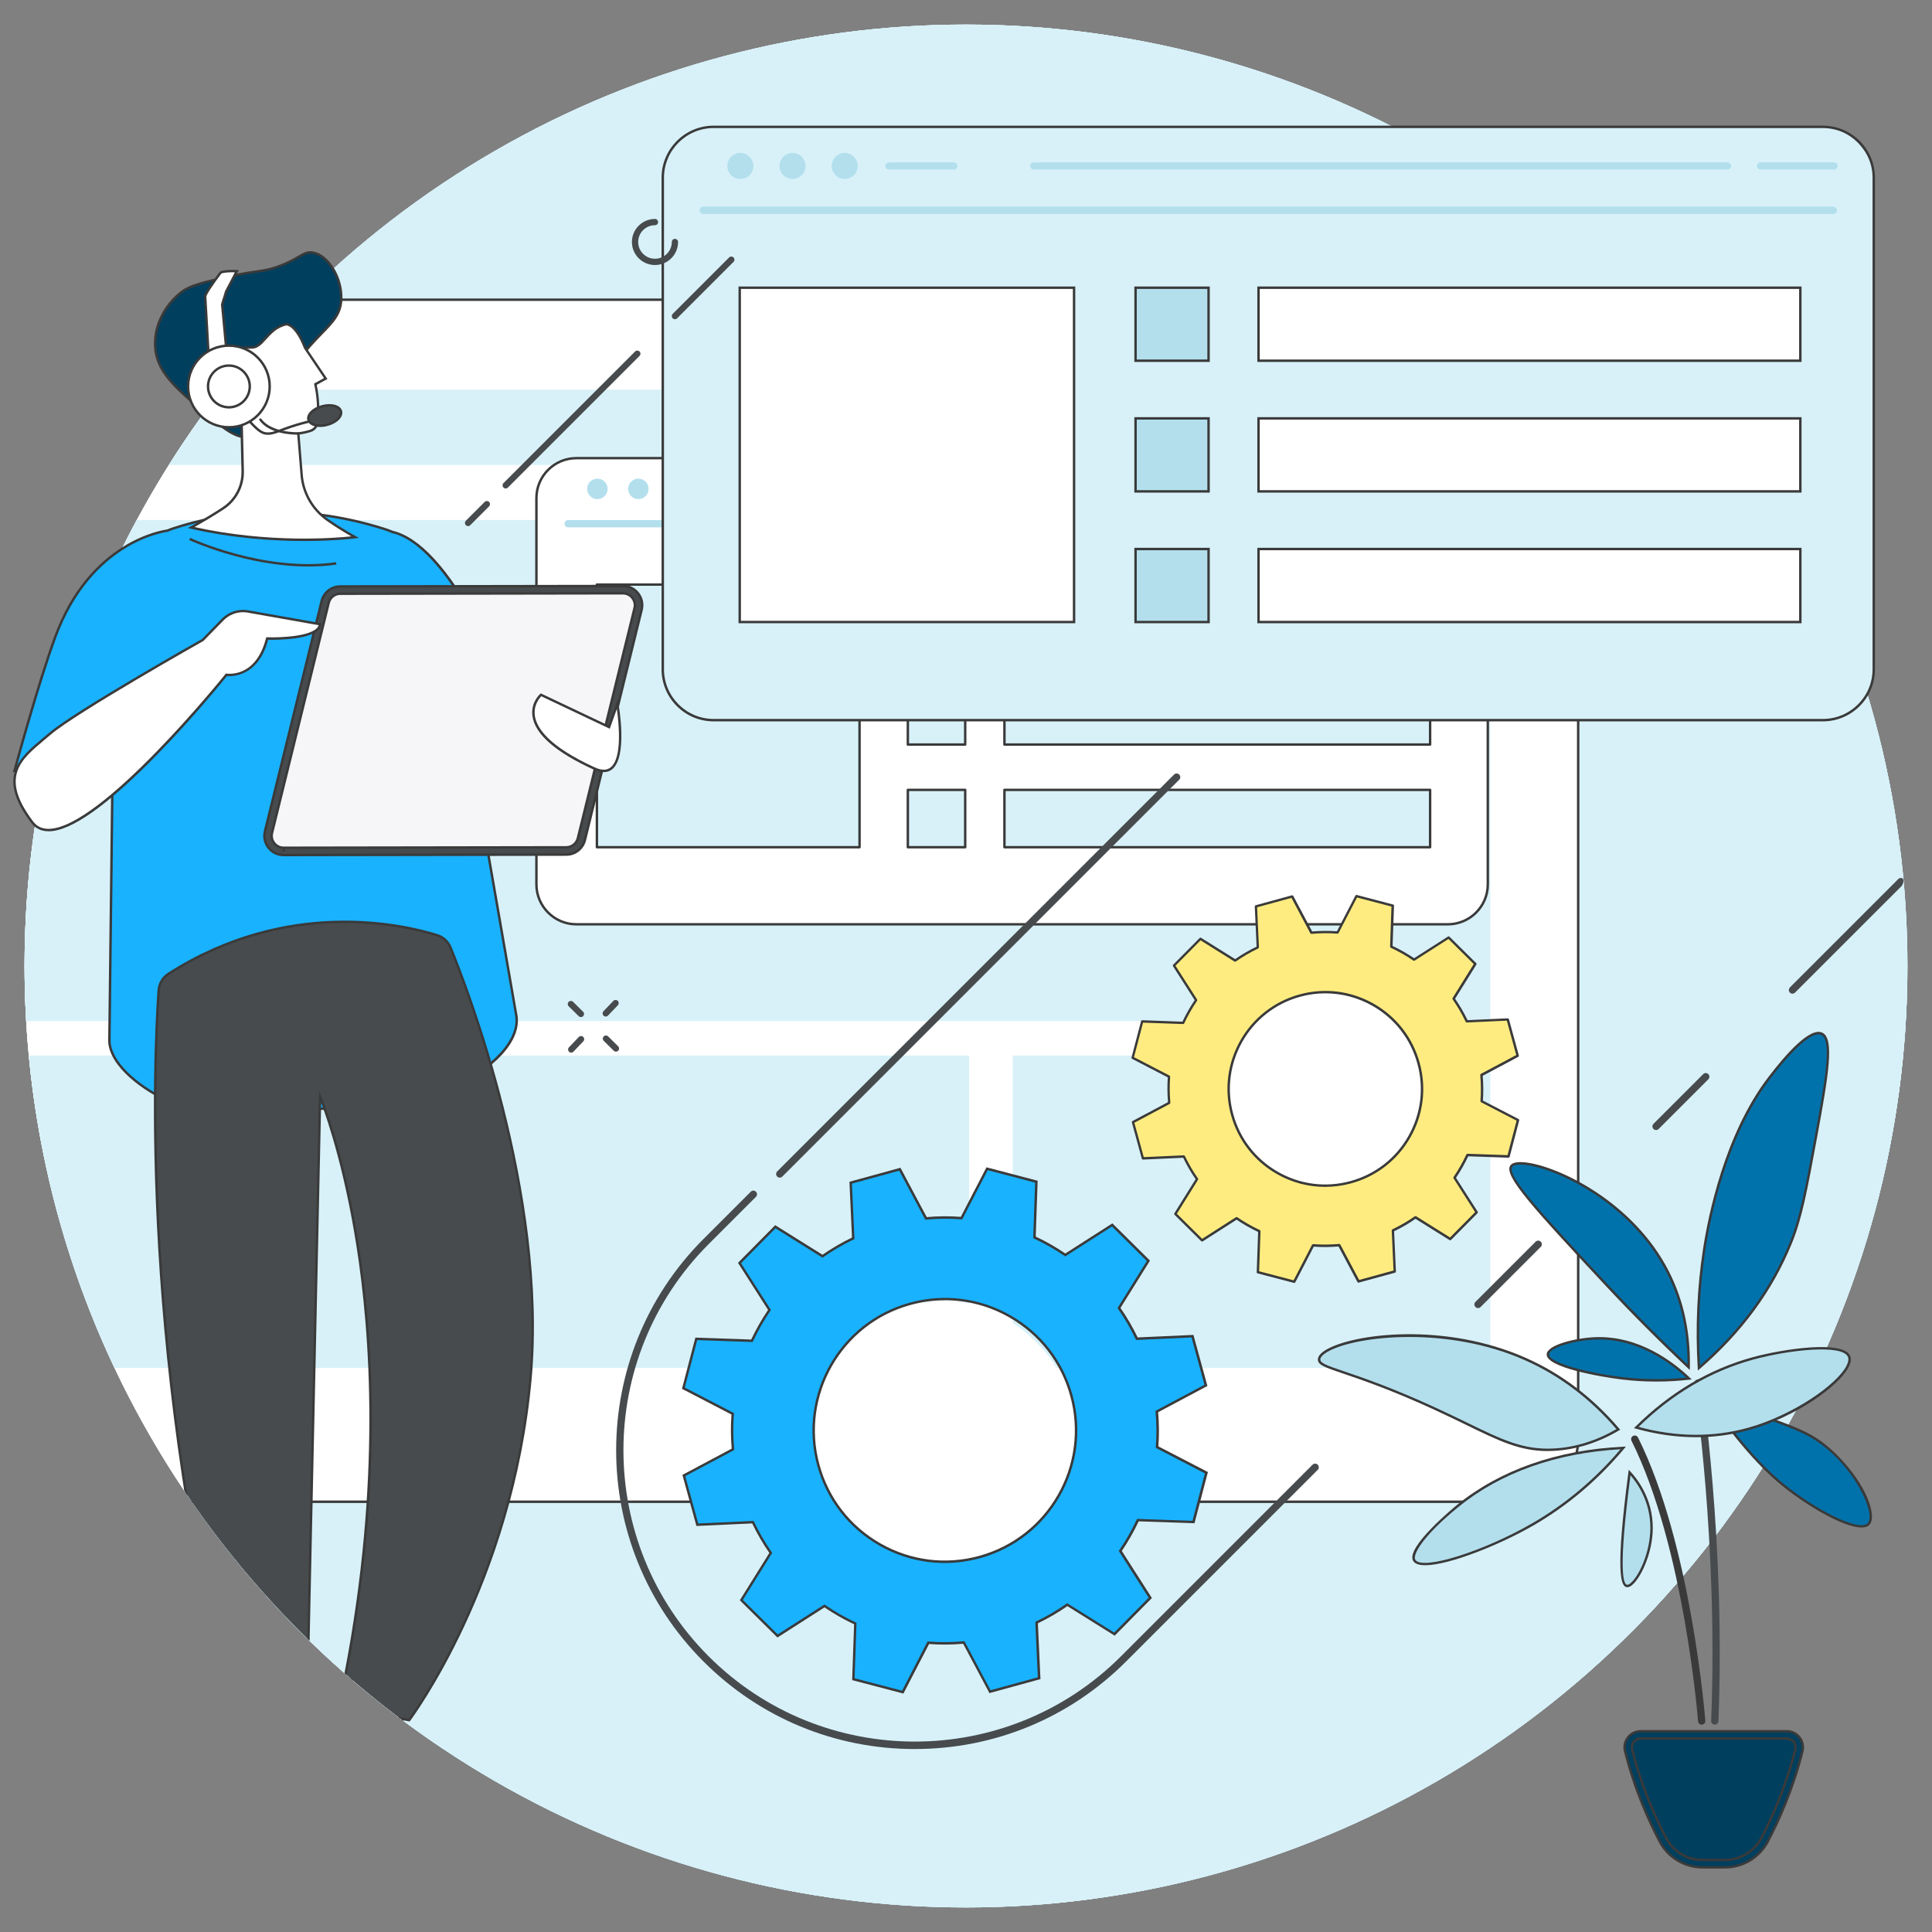 <?xml version="1.0" encoding="utf-8"?>
<svg xmlns="http://www.w3.org/2000/svg" xmlns:xlink="http://www.w3.org/1999/xlink" id="a" viewBox="0 0 794 794">
  <rect x="0" y="0" width="794" height="794" fill="#808080" stroke="none"/>
  <defs>
    <clipPath id="b">
      <circle cx="397" cy="397" r="386.9" fill="#d8f1f9" stroke-width="0"/>
    </clipPath>
    <clipPath id="c">
      <circle cx="397" cy="397" r="386.9" fill="#d8f1f9" stroke-width="0"/>
    </clipPath>
    <clipPath id="d">
      <circle cx="397" cy="397" r="386.9" fill="#d8f1f9" stroke-width="0"/>
    </clipPath>
    <clipPath id="e">
      <path d="m397,10.1c78.98,0,152.44,23.67,213.66,64.3,19.58,12.99,37.9,27.72,54.76,43.96,13.76,13.26,26.54,27.53,38.22,42.69,50.33,65.31,80.26,147.14,80.26,235.96,0,213.68-173.22,386.9-386.9,386.9S10.1,610.68,10.1,397,183.32,10.1,397,10.1Z" fill="none" stroke-width="0"/>
    </clipPath>
    <clipPath id="f">
      <circle cx="397" cy="397" r="386.9" fill="none" stroke-width="0"/>
    </clipPath>
    <clipPath id="g">
      <circle cx="397" cy="397" r="386.9" fill="none" stroke-width="0"/>
    </clipPath>
    <clipPath id="h">
      <path d="m397,10.1c213.68,0,386.9,173.22,386.9,386.9s-173.22,386.9-386.9,386.9S10.1,610.68,10.1,397c0-14.91.84-29.62,2.48-44.09C34.47,159.99,198.23,10.1,397,10.1Z" fill="none" stroke-width="0"/>
    </clipPath>
    <clipPath id="i">
      <path d="m397,10.1c78.98,0,152.44,23.67,213.66,64.3,19.58,12.99,37.9,27.72,54.76,43.96,13.76,13.26,26.54,27.53,38.22,42.69,50.33,65.31,80.26,147.14,80.26,235.96,0,213.68-173.22,386.9-386.9,386.9S10.1,610.68,10.1,397c0-31.87-9.95-26.4-7.26-75,3.6-65.13,22.07-185.17,43-219,0,0,75-13,75-12,0,0,37.68,1.27,42.21-2.18C228.02,39.42,309.08,10.1,397,10.1Z" fill="none" stroke-width="0"/>
    </clipPath>
  </defs>
  <circle cx="397" cy="397" r="386.9" fill="#d8f1f9"/>
  <g clip-path="url(#b)">
    <circle cx="397" cy="397" r="386.9" fill="#d8f1f9" stroke-width="0"/>
  </g>
  <circle cx="397" cy="397" r="386.9" fill="#d8f1f9"/>
  <g clip-path="url(#c)">
    <path d="m119.9,756.9s-92.4-16.8-95.3-77.2c-2.3-48.5,24.3,5.9,60.7,43.4,2.8,2.9,7.4-1.1,4.8-4.3-25.6-31.1-61.5-80.6-49.4-100.6,18.2-30.2,17.8-11.6,39.6,32.1,21.8,43.7,37,45.3,26.6,14.4-10.4-30.9-51.1-65.1-44.3-83.2,6.8-18.1,29.4-39.7,38.1-50.6,8.7-10.9,59.9,34.1,54.5,58.1-5.3,24.1-30.5,56.6-25.4,78.1,5.1,21.5,22.1-15.6,29.7-36.7,7.6-21,15.8-32.7,26.9-6.9,11.1,25.8-9.9,56.1-29.8,71.9s-26.8,31.6-16.4,24.6c10.4-7,40.5-31.1,45.7-44.7,5.2-13.5,26.6,47.7-66,81.6Z" fill="#d8f1f9" stroke-width="0"/>
    <path d="m289.9,828.2c-.2,0-.4-.1-.7-.2-.3-.1-.6-.4-.7-.7-.3-.4-.3-1,0-1.5,42.5-78.1,59.1-195.6,59.2-196.7.1-.8.8-1.3,1.5-1.3h.2c.8.1,1.4.9,1.3,1.7-.2,1.2-16.8,119.2-59.6,197.8-.1.6-.6.9-1.2.9Z" fill="#d8f1f9" stroke-width="0"/>
    <path d="m349.3,628.3h.1c.6.1,1,.6.9,1.2-.2,1.2-17.1,119.7-59.5,197.6-.2.4-.5.6-.9.6-.1,0-.3,0-.4-.1-.2-.1-.4-.2-.4-.4-.2-.3-.2-.7,0-1,42.3-77.6,59.1-195.7,59.3-196.9,0-.6.4-1,.9-1m0-1h0c-1,0-1.9.8-2,1.7,0,.3-4.3,30.2-13.8,69.7-8.7,35.8-23.5,86.8-45.3,126.9-.4.6-.4,1.4,0,2,.1.3.4.6.9.9.3.1.5.2.8.2.8,0,1.5-.4,1.8-1.1,22-40.4,37-91.8,45.7-127.8,9.6-39.7,13.9-69.8,13.9-70.1.2-1.1-.6-2.1-1.7-2.3-.1-.1-.2-.1-.3-.1h0Z" fill="#d8f1f9" stroke-width="0"/>
    <path d="m104.2,553.8s6.4,37.2,9.8,61.3c2.2,16,3.4,53.5,2.9,59.2s3.1,6.5,4.6,3c1.5-3.5-4.3-58.5-5.2-64.8-.9-5.9-4.7-32.5-7.2-43.1s-3.3-17.6-4.9-15.6Z" fill="#d8f1f9" stroke-width="0"/>
  </g>
  <circle cx="397" cy="397" r="386.9" fill="#d8f1f9"/>
  <g clip-path="url(#d)">
    <path d="m702.8,324.6c-.7-1.9.3-4,2.2-4.7,1.2-.4,2.5-.2,3.5.6,29.7,21.6,103,88.2,103.7,220.8.8,166.4,42.5,221.8,89.6,252.9,0,0-60.5-9.8-104.9-65.8-108.9-137.6-73.5-342.9-94.1-403.8Z" fill="#d8f1f9" stroke-width="0"/>
    <path d="m729.5,373.2c5.6,17.8,10.9,35.7,15.5,53.8,4.6,18,8.9,36.3,12.4,54.5,3.6,18.3,6.7,36.7,9.1,55.1,2.4,18.5,4.2,37.1,5.8,55.7,1.6,18.6,3.4,37.4,6.9,56,3.6,18.6,9.3,37.1,18.3,54,2.2,4.2,4.6,8.4,7.2,12.4,2.6,4,5.2,8,7.9,11.9,16.5,23.5,38,43.1,62.9,57.3,1.8.9,4,.2,4.8-1.6.8-1.6.3-3.6-1.2-4.6h0c-3.9-2.5-7.8-4.9-11.6-7.6-1.9-1.3-3.7-2.7-5.6-4-1.9-1.3-3.7-2.8-5.4-4.2-7.2-5.7-13.9-12-20.2-18.6-12.5-13.4-23.3-28.4-31.9-44.6-4.2-8.1-7.8-16.5-10.8-25.2-3-8.7-5.3-17.6-7-26.7-3.6-18.1-5.3-36.7-7.2-55.3-1.8-18.6-3.9-37.3-6.7-55.8-1.4-9.3-2.9-18.6-4.6-27.8-.8-4.6-1.7-9.2-2.6-13.8-.9-4.6-1.9-9.2-2.9-13.8-4.1-18.3-8.8-36.5-13.9-54.5-5.3-18-11-35.9-17.5-53.4-.2-.5-.7-.8-1.2-.6h0c-.5.2-.8.7-.6,1.2l.1.2Z" fill="#d8f1f9" stroke-width="0"/>
    <path d="m792.9,855.1c-1.2,4.6-5.9,7.4-10.5,6.2-1.1-.3-2.2-.8-3.1-1.5-27.1-20.3-98.4-84.6-103-201.3-3.9-98.6-15.3-151.7-22.2-175.4-.8-2.9.8-5.9,3.7-6.7,1.6-.5,3.4-.1,4.8.9,45.8,35,186.1,162.7,130.3,377.8Z" fill="#d8f1f9" stroke-width="0"/>
    <path d="m784.6,855.9l-.4.2c-1.2.6-2.6.2-3.2-1h0c-.7-1.3-70.3-134.1-81.8-270.9.1-1.3,1.2-2.3,2.6-2.2,1,.1,1.9.8,2.2,1.8,11.5,135.9,80.6,267.7,81.3,269,.5,1.1.2,2.4-.7,3.1Z" fill="#d8f1f9" stroke-width="0"/>
  </g>
  <g clip-path="url(#e)">
    <rect x="-48.29" y="123.17" width="696.88" height="494.01" rx="25.79" ry="25.79" fill="#fff" stroke-width="0"/>
    <path d="m622.8,617.68H-22.5c-14.5,0-26.29-11.79-26.29-26.29V148.96c0-14.5,11.79-26.29,26.29-26.29h645.3c14.5,0,26.29,11.79,26.29,26.29v442.43c0,14.5-11.79,26.29-26.29,26.29ZM-22.5,123.67c-13.95,0-25.29,11.34-25.29,25.29v442.43c0,13.94,11.34,25.29,25.29,25.29h645.3c13.94,0,25.29-11.34,25.29-25.29V148.96c0-13.94-11.34-25.29-25.29-25.29H-22.5Z" fill="#3a3a3a" stroke-width="0"/>
    <rect x="-12.19" y="160.14" width="624.67" height="30.95" fill="#d8f1f9" stroke-width="0"/>
    <rect x="-12.19" y="213.7" width="624.67" height="205.92" fill="#d8f1f9" stroke-width="0"/>
    <circle cx="590.81" cy="175.61" r="7.45" transform="translate(284.15 710.26) rotate(-76.72)" fill="#fff" stroke-width="0"/>
    <rect x="-12.19" y="433.79" width="196.27" height="128.37" fill="#d8f1f9" stroke-width="0"/>
    <rect x="202.02" y="433.79" width="196.27" height="128.37" fill="#d8f1f9" stroke-width="0"/>
    <rect x="416.22" y="433.79" width="196.27" height="128.37" fill="#d8f1f9" stroke-width="0"/>
  </g>
  <rect x="220.45" y="188.29" width="391" height="191.57" rx="16.42" ry="16.42" fill="#fff" stroke-width="0"/>
  <path d="m595.03,380.36H236.87c-9.33,0-16.92-7.59-16.92-16.92v-158.73c0-9.33,7.59-16.92,16.92-16.92h358.16c9.33,0,16.92,7.59,16.92,16.92v158.73c0,9.33-7.59,16.92-16.92,16.92ZM236.87,188.79c-8.78,0-15.92,7.14-15.92,15.92v158.73c0,8.78,7.14,15.92,15.92,15.92h358.16c8.78,0,15.92-7.14,15.92-15.92v-158.73c0-8.78-7.14-15.92-15.92-15.92H236.87Z" fill="#3a3a3a" stroke-width="0"/>
  <path d="m598.4,216.74H233.5c-.83,0-1.5-.67-1.5-1.5s.67-1.5,1.5-1.5h364.89c.83,0,1.5.67,1.5,1.5s-.67,1.5-1.5,1.5Z" fill="#b3dfed" stroke-width="0"/>
  <path d="m249.71,200.92c0,2.33-1.89,4.21-4.21,4.21s-4.21-1.89-4.21-4.21,1.89-4.21,4.21-4.21,4.21,1.88,4.21,4.21Z" fill="#b3dfed" stroke-width="0"/>
  <path d="m266.56,200.92c0,2.33-1.88,4.21-4.21,4.21s-4.21-1.89-4.21-4.21,1.88-4.21,4.21-4.21,4.21,1.88,4.21,4.21Z" fill="#b3dfed" stroke-width="0"/>
  <path d="m283.4,200.92c0,2.33-1.89,4.21-4.21,4.21s-4.21-1.89-4.21-4.21,1.89-4.21,4.21-4.21,4.21,1.88,4.21,4.21Z" fill="#b3dfed" stroke-width="0"/>
  <path d="m598.61,202.42h-23.72c-.83,0-1.5-.67-1.5-1.5s.67-1.5,1.5-1.5h23.72c.83,0,1.5.67,1.5,1.5s-.67,1.5-1.5,1.5Z" fill="#b3dfed" stroke-width="0"/>
  <path d="m564.22,202.42h-223.98c-.83,0-1.5-.67-1.5-1.5s.67-1.5,1.5-1.5h223.98c.83,0,1.5.67,1.5,1.5s-.67,1.5-1.5,1.5Z" fill="#b3dfed" stroke-width="0"/>
  <path d="m314.41,202.42h-20.91c-.83,0-1.5-.67-1.5-1.5s.67-1.5,1.5-1.5h20.91c.83,0,1.5.67,1.5,1.5s-.67,1.5-1.5,1.5Z" fill="#b3dfed" stroke-width="0"/>
  <rect x="245.3" y="240.23" width="107.94" height="107.94" fill="#d8f1f9" stroke-width="0"/>
  <path d="m353.25,348.68h-107.94c-.28,0-.5-.22-.5-.5v-107.94c0-.28.22-.5.5-.5h107.94c.28,0,.5.22.5.5v107.94c0,.28-.22.5-.5.5Zm-107.44-1h106.94v-106.94h-106.94v106.94Z" fill="#3a3a3a" stroke-width="0"/>
  <rect x="373.1" y="240.23" width="23.57" height="23.57" fill="#d8f1f9" stroke-width="0"/>
  <path d="m396.67,264.31h-23.57c-.28,0-.5-.22-.5-.5v-23.57c0-.28.22-.5.5-.5h23.57c.28,0,.5.22.5.5v23.57c0,.28-.22.5-.5.5Zm-23.07-1h22.57v-22.57h-22.57v22.57Z" fill="#3a3a3a" stroke-width="0"/>
  <rect x="412.8" y="240.23" width="174.94" height="23.57" fill="#d8f1f9" stroke-width="0"/>
  <path d="m587.74,264.31h-174.94c-.28,0-.5-.22-.5-.5v-23.57c0-.28.22-.5.5-.5h174.94c.28,0,.5.22.5.5v23.57c0,.28-.22.5-.5.5Zm-174.44-1h173.94v-22.57h-173.94v22.57Z" fill="#3a3a3a" stroke-width="0"/>
  <rect x="373.1" y="282.42" width="23.57" height="23.57" fill="#d8f1f9" stroke-width="0"/>
  <path d="m396.67,306.49h-23.57c-.28,0-.5-.22-.5-.5v-23.57c0-.28.22-.5.5-.5h23.57c.28,0,.5.22.5.5v23.57c0,.28-.22.5-.5.5Zm-23.07-1h22.57v-22.57h-22.57v22.57Z" fill="#3a3a3a" stroke-width="0"/>
  <rect x="412.8" y="282.42" width="174.94" height="23.57" fill="#d8f1f9" stroke-width="0"/>
  <path d="m587.74,306.49h-174.94c-.28,0-.5-.22-.5-.5v-23.57c0-.28.22-.5.5-.5h174.94c.28,0,.5.22.5.5v23.57c0,.28-.22.5-.5.5Zm-174.44-1h173.94v-22.57h-173.94v22.57Z" fill="#3a3a3a" stroke-width="0"/>
  <rect x="373.1" y="324.6" width="23.57" height="23.57" fill="#d8f1f9" stroke-width="0"/>
  <path d="m396.67,348.68h-23.57c-.28,0-.5-.22-.5-.5v-23.57c0-.28.22-.5.5-.5h23.57c.28,0,.5.22.5.5v23.57c0,.28-.22.5-.5.5Zm-23.07-1h22.57v-22.57h-22.57v22.57Z" fill="#3a3a3a" stroke-width="0"/>
  <rect x="412.8" y="324.6" width="174.94" height="23.57" fill="#d8f1f9" stroke-width="0"/>
  <path d="m587.74,348.68h-174.94c-.28,0-.5-.22-.5-.5v-23.57c0-.28.22-.5.5-.5h174.94c.28,0,.5.22.5.5v23.57c0,.28-.22.5-.5.5Zm-174.44-1h173.94v-22.57h-173.94v22.57Z" fill="#3a3a3a" stroke-width="0"/>
  <rect x="272.38" y="52.13" width="497.68" height="243.83" rx="20.9" ry="20.9" fill="#d8f1f9" stroke-width="0"/>
  <path d="m749.16,296.47h-455.88c-11.8,0-21.4-9.6-21.4-21.4V73.04c0-11.8,9.6-21.4,21.4-21.4h455.88c11.8,0,21.4,9.6,21.4,21.4v202.03c0,11.8-9.6,21.4-21.4,21.4ZM293.29,52.63c-11.25,0-20.4,9.15-20.4,20.4v202.03c0,11.25,9.15,20.4,20.4,20.4h455.88c11.25,0,20.4-9.15,20.4-20.4V73.04c0-11.25-9.15-20.4-20.4-20.4h-455.88Z" fill="#3a3a3a" stroke-width="0"/>
  <path d="m753.45,87.93h-464.45c-.83,0-1.5-.67-1.5-1.5s.67-1.5,1.5-1.5h464.45c.83,0,1.5.67,1.5,1.5s-.67,1.5-1.5,1.5Z" fill="#b3dfed" stroke-width="0"/>
  <path d="m309.63,68.21c0,2.96-2.4,5.36-5.36,5.36s-5.36-2.4-5.36-5.36,2.4-5.36,5.36-5.36,5.36,2.4,5.36,5.36Z" fill="#b3dfed" stroke-width="0"/>
  <path d="m331.07,68.21c0,2.96-2.4,5.36-5.36,5.36s-5.36-2.4-5.36-5.36,2.4-5.36,5.36-5.36,5.36,2.4,5.36,5.36Z" fill="#b3dfed" stroke-width="0"/>
  <path d="m352.51,68.21c0,2.96-2.4,5.36-5.36,5.36s-5.36-2.4-5.36-5.36,2.4-5.36,5.36-5.36,5.36,2.4,5.36,5.36Z" fill="#b3dfed" stroke-width="0"/>
  <path d="m753.72,69.71h-30.19c-.83,0-1.5-.67-1.5-1.5s.67-1.5,1.5-1.5h30.19c.83,0,1.5.67,1.5,1.5s-.67,1.5-1.5,1.5Z" fill="#b3dfed" stroke-width="0"/>
  <path d="m709.95,69.71h-285.1c-.83,0-1.5-.67-1.5-1.5s.67-1.5,1.5-1.5h285.1c.83,0,1.5.67,1.5,1.5s-.67,1.5-1.5,1.5Z" fill="#b3dfed" stroke-width="0"/>
  <path d="m391.98,69.71h-26.62c-.83,0-1.5-.67-1.5-1.5s.67-1.5,1.5-1.5h26.62c.83,0,1.5.67,1.5,1.5s-.67,1.5-1.5,1.5Z" fill="#b3dfed" stroke-width="0"/>
  <rect x="304.02" y="118.25" width="137.39" height="137.39" fill="#fff" stroke-width="0"/>
  <path d="m441.91,256.14h-138.4V117.75h138.4v138.39Zm-137.4-1h136.4V118.75h-136.4v136.39Z" fill="#3a3a3a" stroke-width="0"/>
  <rect x="466.68" y="118.25" width="30.01" height="30.01" fill="#b3dfed" stroke-width="0"/>
  <path d="m497.19,148.75h-31.01v-31.01h31.01v31.01Zm-30.01-1h29.01v-29.01h-29.01v29.01Z" fill="#3a3a3a" stroke-width="0"/>
  <rect x="517.22" y="118.25" width="222.67" height="30.01" fill="#fff" stroke-width="0"/>
  <path d="m740.39,148.75h-223.67v-31.01h223.67v31.01Zm-222.67-1h221.67v-29.01h-221.67v29.01Z" fill="#3a3a3a" stroke-width="0"/>
  <rect x="466.68" y="171.94" width="30.01" height="30.01" fill="#b3dfed" stroke-width="0"/>
  <path d="m497.19,202.45h-31.01v-31.01h31.01v31.01Zm-30.01-1h29.01v-29.01h-29.01v29.01Z" fill="#3a3a3a" stroke-width="0"/>
  <rect x="517.22" y="171.94" width="222.67" height="30.01" fill="#fff" stroke-width="0"/>
  <path d="m740.39,202.45h-223.67v-31.01h223.67v31.01Zm-222.67-1h221.67v-29.01h-221.67v29.01Z" fill="#3a3a3a" stroke-width="0"/>
  <rect x="466.68" y="225.64" width="30.01" height="30.01" fill="#b3dfed" stroke-width="0"/>
  <path d="m497.19,256.14h-31.01v-31.01h31.01v31.01Zm-30.01-1h29.01v-29.01h-29.01v29.01Z" fill="#3a3a3a" stroke-width="0"/>
  <rect x="517.22" y="225.64" width="222.67" height="30.01" fill="#fff" stroke-width="0"/>
  <path d="m740.39,256.14h-223.67v-31.01h223.67v31.01Zm-222.67-1h221.67v-29.01h-221.67v29.01Z" fill="#3a3a3a" stroke-width="0"/>
  <path d="m375.96,718.81c-32.8,0-63.64-12.77-86.83-35.97-47.88-47.88-47.88-125.79,0-173.67l19.42-19.42c.59-.59,1.54-.59,2.12,0,.59.59.59,1.54,0,2.12l-19.42,19.42c-46.71,46.71-46.71,122.71,0,169.42,46.71,46.71,122.71,46.71,169.42,0l78.76-78.76c.59-.59,1.54-.59,2.12,0,.59.59.59,1.54,0,2.12l-78.76,78.76c-23.19,23.19-54.03,35.97-86.83,35.97Z" fill="#474b4d" stroke-width="0"/>
  <path d="m607.43,537.59c-.38,0-.77-.15-1.06-.44-.59-.59-.59-1.54,0-2.12l24.73-24.73c.59-.59,1.54-.59,2.12,0,.59.59.59,1.54,0,2.12l-24.73,24.73c-.29.29-.68.44-1.06.44Z" fill="#474b4d" stroke-width="0"/>
  <path d="m680.6,464.42c-.38,0-.77-.15-1.06-.44-.59-.59-.59-1.54,0-2.12l20.42-20.42c.59-.59,1.54-.59,2.12,0,.59.59.59,1.54,0,2.12l-20.42,20.42c-.29.29-.68.44-1.06.44Z" fill="#474b4d" stroke-width="0"/>
  <path d="m780.38,361.02l-44.73,44.73c-.49.49-.66,1.27-.3,1.87.3.5.8.75,1.3.75.38,0,.77-.15,1.06-.44l43.81-43.8c.97-1.33.91-2.7.33-3.13-.47-.35-1.25-.06-1.46.02Z" fill="#474b4d" stroke-width="0"/>
  <path d="m320.46,483.98c-.38,0-.77-.15-1.06-.44-.59-.59-.59-1.54,0-2.12l163.1-163.1c.59-.59,1.54-.59,2.12,0,.59.59.59,1.54,0,2.12l-163.1,163.1c-.29.29-.68.44-1.06.44Z" fill="#474b4d" stroke-width="0"/>
  <path d="m595.11,447.7c0-27.84-22.56-50.41-50.41-50.41s-50.41,22.57-50.41,50.41,22.57,50.41,50.41,50.41,50.41-22.57,50.41-50.41h0Z" fill="#fff" stroke-width="0"/>
  <path d="m555.16,485.86c-21.16,5.8-43.03-6.67-48.81-27.85-5.8-21.18,6.67-43.05,27.83-48.85,21.16-5.8,43.03,6.67,48.81,27.85,5.8,21.18-6.65,43.05-27.83,48.85h0Zm68.57-52.01l-4.08-14.9-16.83.77c-1.58-3.28-3.38-6.39-5.42-9.3l8.91-14.29-10.97-10.86-14.21,9.09c-2.95-2.03-6.08-3.81-9.34-5.32l.59-16.86-14.93-3.92-7.74,14.96c-3.54-.28-7.13-.25-10.75.08l-7.92-14.89-14.89,4.08.77,16.85c-3.27,1.56-6.39,3.37-9.3,5.42l-14.27-8.92-10.87,10.98,9.09,14.22c-2.02,2.96-3.8,6.08-5.31,9.34l-16.85-.58-3.92,14.94,14.95,7.75c-.28,3.55-.24,7.14.08,10.76l-14.89,7.93,4.08,14.9,16.83-.77c1.58,3.28,3.37,6.39,5.42,9.3l-8.91,14.29,10.97,10.86,14.21-9.09c2.95,2.03,6.08,3.81,9.34,5.32l-.59,16.86,14.93,3.91,7.74-14.96c3.54.28,7.13.25,10.75-.08l7.92,14.89,14.89-4.08-.77-16.85c3.27-1.56,6.39-3.37,9.3-5.41l14.27,8.92,10.87-10.98-9.09-14.22c2.02-2.96,3.8-6.08,5.31-9.34l16.86.58,3.92-14.94-14.96-7.75c.28-3.55.24-7.14-.08-10.76l14.89-7.93h0Z" fill="#ffec80" stroke-width="0"/>
  <path d="m531.9,527.26s-.08,0-.13-.02l-14.93-3.91c-.23-.06-.38-.27-.37-.5l.58-16.53c-3.1-1.46-6.07-3.15-8.83-5.04l-13.93,8.91c-.2.13-.46.1-.62-.07l-10.97-10.86c-.17-.16-.2-.42-.07-.62l8.74-14.01c-1.87-2.7-3.6-5.66-5.12-8.8l-16.51.75c-.24,0-.44-.14-.5-.37l-4.08-14.9c-.06-.23.04-.46.25-.57l14.6-7.77c-.29-3.48-.32-6.9-.08-10.18l-14.66-7.6c-.21-.11-.31-.34-.25-.57l3.92-14.94c.06-.23.28-.38.5-.37l16.52.57c1.44-3.06,3.13-6.03,5.03-8.83l-8.92-13.94c-.13-.2-.1-.46.07-.62l10.87-10.98c.16-.17.42-.2.62-.07l13.99,8.75c2.74-1.91,5.7-3.63,8.8-5.12l-.75-16.52c-.01-.23.14-.44.37-.5l14.89-4.08c.23-.06.46.04.57.25l7.77,14.6c3.43-.29,6.85-.32,10.17-.07l7.59-14.67c.11-.21.35-.31.57-.25l14.93,3.92c.23.06.38.27.37.5l-.58,16.53c3.09,1.45,6.06,3.15,8.84,5.04l13.93-8.91c.2-.13.46-.1.62.07l10.97,10.86c.17.16.2.42.07.62l-8.74,14.01c1.88,2.71,3.6,5.67,5.12,8.8l16.5-.75c.23,0,.44.14.5.37l4.08,14.9c.06.23-.04.46-.25.57l-14.6,7.77c.29,3.48.32,6.91.08,10.19l14.66,7.6c.21.11.31.34.25.57l-3.92,14.94c-.06.23-.25.38-.5.37l-16.53-.57c-1.44,3.06-3.13,6.03-5.03,8.83l8.92,13.94c.13.2.1.46-.07.62l-10.87,10.98c-.17.17-.42.2-.62.07l-13.99-8.75c-2.74,1.91-5.7,3.63-8.8,5.12l.75,16.52c.01.23-.14.44-.37.5l-14.89,4.08c-.23.06-.46-.04-.57-.25l-7.77-14.6c-3.43.29-6.85.32-10.17.07l-7.59,14.67c-.09.17-.26.27-.44.27Zm-14.42-4.8l14.16,3.71,7.56-14.6c.09-.18.29-.29.48-.27,3.48.27,7.07.25,10.67-.08.2-.02.39.09.49.26l7.74,14.54,14.12-3.87-.75-16.45c0-.2.1-.39.28-.47,3.26-1.55,6.36-3.36,9.22-5.37.16-.12.38-.12.55-.01l13.93,8.71,10.31-10.41-8.88-13.88c-.11-.17-.11-.39,0-.55,2-2.93,3.78-6.05,5.27-9.27.08-.18.26-.3.47-.29l16.46.57,3.72-14.17-14.6-7.57c-.18-.09-.28-.28-.27-.48.27-3.43.25-7.02-.08-10.68-.02-.2.09-.39.26-.49l14.54-7.74-3.87-14.13-16.43.75c-.19,0-.39-.1-.47-.28-1.59-3.3-3.4-6.41-5.38-9.23-.12-.16-.12-.38-.01-.55l8.7-13.96-10.41-10.3-13.87,8.88c-.17.11-.39.1-.55,0-2.9-2-6.02-3.77-9.27-5.28-.18-.08-.3-.27-.29-.47l.57-16.47-14.16-3.71-7.56,14.6c-.09.18-.28.28-.48.27-3.48-.27-7.07-.25-10.67.08-.2.02-.39-.09-.49-.26l-7.73-14.54-14.12,3.87.75,16.45c0,.2-.1.39-.28.47-3.26,1.56-6.36,3.36-9.23,5.37-.17.12-.38.12-.55.01l-13.93-8.71-10.31,10.41,8.88,13.88c.11.17.11.39,0,.55-2,2.93-3.78,6.05-5.28,9.27-.08.18-.28.3-.47.29l-16.46-.57-3.72,14.17,14.6,7.57c.18.09.28.28.27.48-.27,3.43-.25,7.02.08,10.68.02.2-.09.39-.26.49l-14.54,7.74,3.87,14.13,16.44-.75c.2,0,.39.1.47.28,1.59,3.31,3.4,6.41,5.38,9.23.12.16.12.38.01.55l-8.7,13.96,10.41,10.3,13.87-8.88c.17-.11.39-.1.55,0,2.89,1.99,6.01,3.77,9.26,5.28.18.08.3.27.29.47l-.57,16.47Zm27.13-34.67c-6.9,0-13.71-1.79-19.86-5.3-9.34-5.33-16.04-13.97-18.87-24.34-5.86-21.41,6.78-43.6,28.18-49.47,10.36-2.84,21.21-1.47,30.55,3.85,9.34,5.33,16.04,13.97,18.87,24.34,2.84,10.37,1.48,21.23-3.84,30.57-5.32,9.34-13.96,16.05-24.33,18.89-3.53.97-7.12,1.45-10.69,1.45Zm.13-79.56c-3.48,0-6.98.47-10.42,1.41-20.87,5.72-33.2,27.36-27.48,48.24,2.76,10.11,9.3,18.55,18.4,23.74,9.11,5.19,19.69,6.53,29.79,3.76h0c10.11-2.77,18.54-9.31,23.73-18.42,5.19-9.11,6.52-19.7,3.75-29.81-2.76-10.11-9.29-18.54-18.4-23.74-6-3.42-12.64-5.17-19.37-5.17Z" fill="#3a3a3a" stroke-width="0"/>
  <path d="m443.26,593.89c0-33.2-26.91-60.12-60.12-60.12s-60.12,26.92-60.12,60.12,26.92,60.12,60.12,60.12,60.12-26.92,60.12-60.12h0Z" fill="#fff" stroke-width="0"/>
  <path d="m402.56,639.91c-28.72,7.87-58.38-9.05-66.25-37.79-7.86-28.74,9.05-58.43,37.77-66.3,28.73-7.87,58.39,9.05,66.25,37.8,7.87,28.74-9.04,58.42-37.77,66.3h0Zm93.04-70.57l-5.53-20.22-22.85,1.04c-2.11-4.45-4.57-8.67-7.35-12.62l12.1-19.4-14.89-14.74-19.28,12.34c-4.01-2.75-8.25-5.17-12.66-7.22l.78-22.89-20.26-5.31-10.52,20.3c-4.81-.38-9.68-.34-14.58.11l-10.75-20.21-20.2,5.54,1.04,22.87c-4.45,2.12-8.67,4.57-12.62,7.35l-19.38-12.11-14.74,14.9,12.33,19.29c-2.75,4.02-5.16,8.26-7.22,12.67l-22.87-.79-5.3,20.28,20.28,10.52c-.38,4.81-.34,9.69.1,14.6l-20.19,10.76,5.53,20.22,22.85-1.04c2.11,4.45,4.57,8.67,7.35,12.62l-12.11,19.4,14.9,14.74,19.28-12.34c4.01,2.75,8.24,5.17,12.66,7.23l-.8,22.89,20.27,5.31,10.51-20.3c4.81.38,9.7.34,14.6-.1l10.75,20.21,20.2-5.54-1.04-22.87c4.45-2.12,8.67-4.57,12.61-7.35l19.39,12.11,14.72-14.9-12.33-19.29c2.76-4.02,5.18-8.26,7.22-12.67l22.87.79,5.31-20.28-20.28-10.52c.37-4.81.34-9.69-.11-14.6l20.2-10.76h0Z" fill="#19b2ff" stroke-width="0"/>
  <path d="m371.25,696l-21.04-5.52.8-22.95c-4.21-1.97-8.3-4.31-12.16-6.94l-19.34,12.38-15.47-15.3,12.15-19.46c-2.64-3.79-5.02-7.87-7.06-12.12l-22.92,1.04-5.75-20.99,20.25-10.79c-.41-4.75-.44-9.47-.09-14.03l-20.34-10.55,5.5-21.05,22.94.79c1.99-4.22,4.32-8.31,6.94-12.17l-12.37-19.35,15.3-15.47,19.44,12.15c3.79-2.64,7.87-5.01,12.12-7.06l-1.05-22.94,20.97-5.75,10.79,20.27c4.71-.41,9.42-.44,14.01-.1l10.55-20.36,21.03,5.52-.79,22.96c4.24,1.99,8.33,4.33,12.16,6.94l19.34-12.38,15.46,15.3-12.13,19.46c2.65,3.8,5.02,7.88,7.06,12.12l22.92-1.04,5.75,20.99-20.26,10.79c.41,4.65.45,9.37.11,14.03l20.35,10.55-5.52,21.05-22.93-.79c-1.97,4.22-4.31,8.31-6.94,12.17l12.37,19.35-15.29,15.47-19.45-12.15c-3.77,2.63-7.84,5.01-12.11,7.06l1.05,22.94-20.97,5.75-10.79-20.27c-4.71.41-9.43.44-14.02.1l-10.54,20.36Zm-20.02-6.28l19.5,5.11,10.47-20.24.33.03c4.75.37,9.63.34,14.51-.1l.33-.03,10.72,20.15,19.43-5.32-1.04-22.8.3-.14c4.43-2.11,8.64-4.57,12.53-7.31l.27-.19,19.33,12.07,14.16-14.33-12.3-19.23.19-.27c2.74-3.99,5.16-8.23,7.18-12.6l.14-.3,22.8.79,5.11-19.5-20.22-10.49.03-.33c.37-4.82.33-9.71-.11-14.52l-.03-.33,20.14-10.73-5.32-19.45-22.79,1.04-.14-.3c-2.09-4.4-4.55-8.62-7.3-12.55l-.19-.27,12.06-19.34-14.32-14.18-19.22,12.3-.27-.19c-3.96-2.72-8.19-5.14-12.59-7.18l-.3-.14.78-22.82-19.48-5.11-10.49,20.24-.33-.03c-4.74-.37-9.62-.34-14.5.11l-.33.03-10.72-20.15-19.43,5.32,1.04,22.8-.3.14c-4.42,2.1-8.64,4.56-12.55,7.31l-.27.19-19.32-12.07-14.17,14.33,12.29,19.23-.19.27c-2.73,3.99-5.14,8.23-7.18,12.6l-.14.3-22.8-.79-5.1,19.5,20.22,10.49-.03.33c-.38,4.71-.34,9.59.1,14.52l.03.33-20.13,10.73,5.32,19.45,22.79-1.04.14.3c2.1,4.41,4.55,8.63,7.31,12.55l.19.27-12.08,19.34,14.33,14.18,19.22-12.3.27.19c3.99,2.74,8.22,5.16,12.59,7.18l.3.14-.79,22.82Zm37.01-47.37c-9.33,0-18.54-2.42-26.87-7.17-12.63-7.2-21.7-18.9-25.54-32.93-7.92-28.96,9.18-58.98,38.12-66.91,14.02-3.84,28.7-1.99,41.33,5.22,12.63,7.2,21.7,18.9,25.53,32.93,7.93,28.96-9.17,58.98-38.12,66.91h0c-4.78,1.31-9.63,1.96-14.45,1.96Zm.17-107.97c-4.74,0-9.5.64-14.2,1.92-28.4,7.78-45.19,37.25-37.42,65.68,3.77,13.77,12.67,25.25,25.07,32.32,12.4,7.07,26.8,8.89,40.56,5.12h0c28.42-7.78,45.2-37.25,37.42-65.68-3.76-13.77-12.66-25.25-25.06-32.33-8.17-4.66-17.22-7.04-26.38-7.04Z" fill="#3a3a3a" stroke-width="0"/>
  <g clip-path="url(#f)">
    <circle cx="397" cy="397" r="386.9" fill="none" stroke-width="0"/>
  </g>
  <g clip-path="url(#g)">
    <path d="m119.9,756.9s-92.4-16.8-95.3-77.2c-2.3-48.5,24.3,5.9,60.7,43.4,2.8,2.9,7.4-1.1,4.8-4.3-25.6-31.1-61.5-80.6-49.4-100.6,18.2-30.2,17.8-11.6,39.6,32.1,21.8,43.7,37,45.3,26.6,14.4-10.4-30.9-51.1-65.1-44.3-83.2,6.8-18.1,29.4-39.7,38.1-50.6,8.7-10.9,59.9,34.1,54.5,58.1-5.3,24.1-30.5,56.6-25.4,78.1,5.1,21.5,22.1-15.6,29.7-36.7,7.6-21,15.8-32.7,26.9-6.9,11.1,25.8-9.9,56.1-29.8,71.9s-26.8,31.6-16.4,24.6c10.4-7,40.5-31.1,45.7-44.7,5.2-13.5,26.6,47.7-66,81.6Z" fill="none" stroke-width="0"/>
    <path d="m289.9,828.2c-.2,0-.4-.1-.7-.2-.3-.1-.6-.4-.7-.7-.3-.4-.3-1,0-1.5,42.5-78.1,59.1-195.6,59.2-196.7.1-.8.8-1.3,1.5-1.3h.2c.8.1,1.4.9,1.3,1.7-.2,1.2-16.8,119.2-59.6,197.8-.1.6-.6.9-1.2.9Z" fill="none" stroke-width="0"/>
    <path d="m349.3,628.3h.1c.6.1,1,.6.9,1.2-.2,1.2-17.1,119.7-59.5,197.6-.2.4-.5.6-.9.6-.1,0-.3,0-.4-.1-.2-.1-.4-.2-.4-.4-.2-.3-.2-.7,0-1,42.3-77.6,59.1-195.7,59.3-196.9,0-.6.4-1,.9-1m0-1h0c-1,0-1.9.8-2,1.7,0,.3-4.3,30.2-13.8,69.7-8.7,35.8-23.5,86.8-45.3,126.9-.4.6-.4,1.4,0,2,.1.3.4.6.9.9.3.1.5.2.8.2.8,0,1.5-.4,1.8-1.1,22-40.4,37-91.8,45.7-127.8,9.6-39.7,13.9-69.8,13.9-70.1.2-1.1-.6-2.1-1.7-2.3-.1-.1-.2-.1-.3-.1h0Z" fill="none" stroke-width="0"/>
    <path d="m104.2,553.8s6.4,37.2,9.8,61.3c2.2,16,3.4,53.5,2.9,59.2s3.1,6.5,4.6,3c1.5-3.5-4.3-58.5-5.2-64.8-.9-5.9-4.7-32.5-7.2-43.1s-3.3-17.6-4.9-15.6Z" fill="none" stroke-width="0"/>
  </g>
  <g clip-path="url(#h)">
    <path d="m702.8,324.6c-.7-1.9.3-4,2.2-4.7,1.2-.4,2.5-.2,3.5.6,29.7,21.6,103,88.2,103.7,220.8.8,166.4,42.5,221.8,89.6,252.9,0,0-60.5-9.8-104.9-65.8-108.9-137.6-73.5-342.9-94.1-403.8Z" fill="none" stroke-width="0"/>
    <path d="m729.5,373.2c5.6,17.8,10.9,35.7,15.5,53.8,4.6,18,8.9,36.3,12.4,54.5,3.6,18.3,6.7,36.7,9.1,55.1,2.4,18.5,4.2,37.1,5.8,55.7,1.6,18.6,3.4,37.4,6.9,56,3.6,18.6,9.3,37.1,18.3,54,2.2,4.2,4.6,8.4,7.2,12.4,2.6,4,5.2,8,7.9,11.9,16.5,23.5,38,43.1,62.9,57.3,1.8.9,4,.2,4.8-1.6.8-1.6.3-3.6-1.2-4.6h0c-3.9-2.5-7.8-4.9-11.6-7.6-1.9-1.3-3.7-2.7-5.6-4-1.9-1.3-3.7-2.8-5.4-4.2-7.2-5.7-13.9-12-20.2-18.6-12.5-13.4-23.3-28.4-31.9-44.6-4.2-8.1-7.8-16.5-10.8-25.2-3-8.7-5.3-17.6-7-26.7-3.6-18.1-5.3-36.7-7.2-55.3-1.8-18.6-3.9-37.3-6.7-55.8-1.4-9.3-2.9-18.6-4.6-27.8-.8-4.6-1.7-9.2-2.6-13.8-.9-4.6-1.9-9.2-2.9-13.8-4.1-18.3-8.8-36.5-13.9-54.5-5.3-18-11-35.9-17.5-53.4-.2-.5-.7-.8-1.2-.6h0c-.5.2-.8.7-.6,1.2l.1.2Z" fill="none" stroke-width="0"/>
    <path d="m792.9,855.1c-1.2,4.6-5.9,7.4-10.5,6.2-1.1-.3-2.2-.8-3.1-1.5-27.1-20.3-98.4-84.6-103-201.3-3.9-98.6-15.3-151.7-22.2-175.4-.8-2.9.8-5.9,3.7-6.7,1.6-.5,3.4-.1,4.8.9,45.8,35,186.1,162.7,130.3,377.8Z" fill="none" stroke-width="0"/>
    <path d="m784.6,855.9l-.4.2c-1.2.6-2.6.2-3.2-1h0c-.7-1.3-70.3-134.1-81.8-270.9.1-1.3,1.2-2.3,2.6-2.2,1,.1,1.9.8,2.2,1.8,11.5,135.9,80.6,267.7,81.3,269,.5,1.1.2,2.4-.7,3.1Z" fill="none" stroke-width="0"/>
  </g>
  <g clip-path="url(#i)">
    <path d="m103.34,179.43c-5.92,1.48-11.7-3.46-20.67-11.12-10.9-9.31-18.51-15.79-18.91-26.24-.35-9.17,4.98-17.69,11.12-22.24,3.53-2.61,8.88-3.82,19.57-6.23,12.24-2.76,13.81-1.67,20.9-4.45,8.26-3.24,9.55-6.05,13.34-5.34,6.14,1.16,11.69,10.22,11.56,18.68-.16,11.19-10.12,12.87-21.35,31.13-9.38,15.27-8.55,24.04-15.57,25.8Z" fill="#003f5e" stroke-width="0"/>
    <path d="m101.23,180.19c-5.42,0-10.97-4.74-18.89-11.5-10.84-9.25-18.67-15.94-19.09-26.6-.4-10.24,5.85-18.61,11.32-22.66,3.61-2.68,9.01-3.89,19.75-6.31,5.27-1.19,8.55-1.66,11.18-2.04,3.41-.49,5.66-.82,9.66-2.38,3.42-1.34,5.59-2.58,7.33-3.58,2.43-1.39,3.9-2.23,6.29-1.78,6.39,1.21,12.1,10.35,11.97,19.18-.09,6.49-3.31,9.81-8.19,14.83-3.72,3.83-8.35,8.61-13.24,16.56-3.86,6.27-5.95,11.38-7.64,15.49-2.41,5.89-3.87,9.44-8.24,10.53h0c-.74.19-1.49.28-2.23.28Zm26.34-75.98c-1.49,0-2.68.68-4.58,1.77-1.68.96-3.98,2.28-7.46,3.64-4.11,1.61-6.4,1.94-9.88,2.44-2.61.38-5.87.85-11.1,2.03-10.61,2.39-15.94,3.59-19.38,6.14-5.69,4.21-11.27,12.59-10.92,21.82.4,10.23,7.69,16.46,18.73,25.88,8.77,7.48,14.57,12.43,20.23,11.01,3.87-.97,5.18-4.15,7.55-9.94,1.7-4.14,3.81-9.29,7.71-15.64,4.95-8.04,9.62-12.86,13.37-16.73,4.71-4.85,7.82-8.06,7.9-14.15.12-8.24-5.3-17.08-11.16-18.18-.36-.07-.7-.1-1.03-.1Z" fill="#3a3a3a" stroke-width="0"/>
    <path d="m212.28,417.81l-20.21-116.36,19.31-11.06s-23.65-65.52-50.18-71.82h0c-.97-.4-1.95-.78-2.97-1.1-36.37-11.58-66.81-6.91-86.78-.39-.92.3-1.82.64-2.7,1.01,0,0-31.4,3.77-46.08,43.76-7.26,19.79-16.72,54.98-16.72,54.98l40.31-.19-1.31,111.32c.48,10.28,14.66,20.26,24.09,24.39,11.35,4.97,31.7,3.35,59.7,3.35,26.11,0,44.56-4.37,56.76-9,11.68-4.43,28.26-16.48,26.79-28.89Z" fill="#19b2ff" stroke-width="0"/>
    <path d="m99.09,456.45c-13.25,0-23.3-.6-30.25-3.65-9.53-4.18-23.89-14.23-24.39-24.82l1.3-110.84-40.45.19.17-.63c.09-.35,9.55-35.44,16.74-55.02,14.39-39.2,44.36-43.81,46.42-44.08.89-.37,1.79-.7,2.67-.99,19.34-6.31,50.16-11.37,87.08.39.9.29,1.83.63,2.91,1.09h.02c11.15,2.65,23.04,15.61,35.36,38.52,9.14,17,15.11,33.45,15.17,33.61l.14.39-19.37,11.09,20.15,116.04c1.5,12.64-14.95,24.81-27.11,29.41-15.81,5.99-34.96,9.03-56.93,9.03-5.88,0-11.33.07-16.61.14-4.65.06-8.99.12-13.04.12Zm-52.32-140.31l-1.31,111.83c.26,5.57,4.78,10.76,8.52,14.12,4.24,3.81,9.95,7.47,15.26,9.8,8.87,3.88,23.13,3.7,42.87,3.44,5.28-.07,10.74-.14,16.62-.14,21.85,0,40.88-3.02,56.58-8.96,11.51-4.36,27.87-16.38,26.47-28.35l-20.27-116.69,19.25-11.02c-2.01-5.41-24.34-64.03-48.94-70.92l.02.14-.83-.34c-1.1-.46-2.03-.81-2.93-1.1-36.67-11.68-67.26-6.66-86.47-.39-.88.29-1.78.62-2.66.99l-.13.04c-1.27.16-31.29,4.26-45.67,43.44-6.64,18.09-15.23,49.46-16.54,54.3l40.16-.19Z" fill="#3a3a3a" stroke-width="0"/>
    <path d="m126.71,232.82c-25.6,0-48.68-10.75-48.95-10.87l.43-.9c.3.14,30.45,14.18,59.91,10l.14.99c-3.85.55-7.72.78-11.53.78Z" fill="#3a3a3a" stroke-width="0"/>
    <path d="m116.57,349.9l116.16-.18c2.94,0,5.51-2.01,6.21-4.87l23.3-94.58c1-4.04-2.07-7.94-6.23-7.94l-116.16.18c-2.94,0-5.5,2.01-6.21,4.87l-23.3,94.58c-1,4.04,2.07,7.94,6.23,7.94Z" fill="#f6f6f8" stroke-width="0"/>
    <path d="m116.56,350.4c-2.13,0-4.11-.96-5.43-2.64-1.32-1.68-1.78-3.84-1.27-5.91l23.3-94.58c.76-3.09,3.51-5.25,6.69-5.25l116.16-.18h.01c2.13,0,4.11.96,5.43,2.64,1.32,1.68,1.78,3.84,1.27,5.91l-23.3,94.58c-.76,3.09-3.51,5.25-6.69,5.25l-116.16.18h-.01Zm0-1v.5s0-.5,0-.5l116.16-.18c2.72,0,5.08-1.85,5.73-4.49l23.3-94.58c.44-1.78.04-3.62-1.09-5.06-1.13-1.44-2.82-2.26-4.64-2.26h0l-116.16.18c-2.72,0-5.07,1.85-5.72,4.49l-23.3,94.58c-.44,1.78-.04,3.62,1.09,5.06,1.13,1.44,2.82,2.26,4.64,2.26h0Z" fill="#3a3a3a" stroke-width="0"/>
    <path d="m116.56,351.4c-2.44,0-4.71-1.1-6.22-3.02-1.51-1.93-2.04-4.39-1.46-6.77l23.3-94.58c.87-3.54,4.02-6.01,7.66-6.01l116.16-.18c2.48-.03,4.72,1.1,6.23,3.02,1.51,1.93,2.04,4.39,1.46,6.77l-23.3,94.58c-.87,3.54-4.02,6.01-7.66,6.01l-116.16.18h-.01Zm0-3v1.5s0-1.5,0-1.5l116.16-.18c2.26,0,4.21-1.54,4.75-3.73l23.3-94.58c.36-1.48.03-3.01-.9-4.2-.94-1.19-2.34-1.88-3.86-1.88h0l-116.16.18c-2.26,0-4.21,1.54-4.75,3.73l-23.3,94.58c-.36,1.48-.03,3.01.9,4.2.94,1.19,2.34,1.88,3.86,1.88h0Z" fill="#474b4d" stroke-width="0"/>
    <path d="m116.57,351.9h-.01c-2.6,0-5.01-1.17-6.61-3.22-1.61-2.05-2.17-4.67-1.55-7.2l23.3-94.58c.93-3.76,4.28-6.39,8.15-6.39l116.16-.18c2.6-.03,5,1.14,6.62,3.22,1.61,2.05,2.17,4.67,1.55,7.2l-23.3,94.58c-.92,3.76-4.28,6.39-8.15,6.39l-116.16.18Zm139.53-110.57s-.06,0-.09,0l-116.16.18c-3.41,0-6.36,2.32-7.18,5.63l-23.3,94.58c-.55,2.23-.05,4.54,1.36,6.34,1.41,1.8,3.54,2.83,5.83,2.83h.01l116.16-.18c3.41,0,6.36-2.32,7.18-5.63l23.3-94.58c.55-2.23.05-4.54-1.37-6.34-1.42-1.8-3.5-2.83-5.74-2.83Zm-140.03,108.57v-1.02c-1.48-.13-2.83-.86-3.76-2.05-1.03-1.32-1.4-3-1-4.63l23.3-94.58c.6-2.42,2.75-4.11,5.24-4.11l116.16-.18c1.68,0,3.23.75,4.26,2.07,1.03,1.32,1.4,3,1,4.63l-23.3,94.58c-.6,2.42-2.75,4.11-5.24,4.11l-115.66.18v1s-1,0-1,0Zm139.95-105.57l-116.17.18c-2.03,0-3.78,1.38-4.27,3.35l-23.3,94.58c-.33,1.32-.03,2.7.81,3.77.84,1.07,2.1,1.69,3.47,1.69h0l116.16-.18c2.03,0,3.78-1.38,4.27-3.35l23.3-94.58c.33-1.32.03-2.7-.81-3.77-.84-1.07-2.1-1.69-3.47-1.69Z" fill="#3a3a3a" stroke-width="0"/>
    <path d="m253.68,289.34l-3.4,9.46-27.95-13.26s-15.34,13.32,21.92,30.31c15.52,7.08,9.43-26.51,9.43-26.51Z" fill="#fff" stroke-width="0"/>
    <path d="m248.13,317.33c-1.22,0-2.59-.34-4.08-1.02-15.66-7.14-24.15-14.53-25.23-21.97-.81-5.62,3.03-9.03,3.19-9.17l.25-.21,27.75,13.16,3.84-10.7.33,1.83c.16.89,3.88,21.86-2.68,26.96-.96.75-2.09,1.12-3.37,1.12Zm-25.69-31.18c-.78.81-3.26,3.75-2.62,8.07.71,4.86,5.57,12.48,24.65,21.18,2.7,1.23,4.86,1.24,6.43.02,4.99-3.88,3.37-18.73,2.61-24.07l-2.92,8.14-28.13-13.34Z" fill="#3a3a3a" stroke-width="0"/>
    <path d="m83.38,262.98s-52.17,29.39-62.93,38.61c-10.76,9.22-22.43,16.22-7.21,36.32,15.21,20.1,79.82-60.6,79.82-60.6,0,0,12.44,2.04,16.75-14.9,0,0,21,.72,21.75-5.87l-29.62-5.25c-3.83-.68-7.75.58-10.46,3.37l-8.1,8.32Z" fill="#fff" stroke-width="0"/>
    <path d="m19.96,341.63c-.05,0-.11,0-.16,0-2.93-.04-5.27-1.19-6.96-3.41-14.32-18.93-5.04-26.69,4.79-34.9.83-.69,1.66-1.39,2.49-2.1,10.5-9,60.86-37.46,62.94-38.63l8.05-8.27c2.83-2.91,6.91-4.22,10.91-3.51l30.08,5.33-.05.47c-.74,6.52-18.82,6.39-21.86,6.33-4.08,15.33-14.97,15.09-16.92,14.92-1.59,1.96-13.82,17.01-28.27,31.84-20.65,21.2-35.81,31.95-45.06,31.95Zm79.93-90.03c-3,0-5.91,1.21-8.05,3.4l-8.22,8.41c-.52.29-52.25,29.47-62.85,38.56-.83.71-1.67,1.42-2.5,2.11-9.87,8.24-18.39,15.37-4.64,33.53,1.51,1.99,3.53,2.98,6.17,3.02.05,0,.1,0,.15,0,21.52,0,72.2-62.99,72.71-63.63l.18-.23.29.05c.49.08,12.04,1.74,16.19-14.53l.1-.39h.4c5.54.2,19.73-.35,21.14-4.96l-29.12-5.16c-.66-.12-1.31-.17-1.97-.17Z" fill="#3a3a3a" stroke-width="0"/>
    <path d="m145.37,688.47l-17.3,51.61s18.84-1.61,20.64-1.26,23.84-47.07,23.84-47.07l-27.19-3.29Z" fill="#fff" stroke-width="0"/>
    <path d="m127.35,740.65l17.67-52.72,28.27,3.42-.29.62c-.05.12-5.58,11.99-11.25,23.67-11.62,23.94-12.5,23.8-13.14,23.67-1.27-.25-12.96.62-20.5,1.26l-.76.06Zm18.36-51.63l-16.93,50.5c3.75-.32,17.61-1.45,19.87-1.21,2.01-1.65,14.78-28.14,23.15-46.14l-26.1-3.16Z" fill="#3a3a3a" stroke-width="0"/>
    <path d="m132.03,728.74s26.01-10.66,30.83,2.72c6.12,17.02,15.68,43,15.68,43,1.62,4.52-1.49,9.34-6.28,9.73-9.51.76-23.69,1.38-30.29-.93-10.43-3.66-27.73-36.67-27.73-36.67l5.33-28.08s9.43-1.33,12.46,10.24Z" fill="#798cfa" stroke-width="0"/>
    <path d="m156.89,785.38c-6,0-11.57-.42-15.09-1.66-10.5-3.68-27.3-35.55-28.01-36.91l-.08-.15,5.43-28.61.35-.05c.1-.01,9.61-1.22,12.87,10.06,2.95-1.14,17.16-6.26,25.58-2.52,2.62,1.17,4.44,3.1,5.38,5.74,6.05,16.83,15.59,42.74,15.68,42.99.83,2.3.54,4.8-.78,6.85-1.33,2.06-3.49,3.35-5.93,3.54-4.76.38-10.25.7-15.41.7Zm-42.13-38.88c1.3,2.44,17.61,32.85,27.37,36.27,6.72,2.36,21.73,1.58,30.09.91,2.13-.17,4.01-1.3,5.17-3.09,1.15-1.79,1.4-3.97.68-5.97-.09-.26-9.63-26.17-15.68-43-.85-2.37-2.48-4.11-4.85-5.16-8.83-3.93-25.15,2.67-25.32,2.74l-.53.22-.14-.55c-2.58-9.87-9.85-10.02-11.56-9.9l-5.23,27.54Z" fill="#3a3a3a" stroke-width="0"/>
    <polygon points="96.32 701.15 102.2 753.07 125.84 746.58 124.02 699.81 96.32 701.15" fill="#fff" stroke-width="0"/>
    <path d="m101.77,753.71l-.07-.58-5.94-52.45,28.74-1.4,1.85,47.68-24.59,6.74Zm-4.89-52.08l5.75,50.81,22.7-6.23-1.79-45.88-26.66,1.3Z" fill="#3a3a3a" stroke-width="0"/>
    <path d="m99.97,791.32h37.41c5.06,0,8.95-4.49,8.21-9.5-1.25-8.45-5.32-22.46-17.52-41.74-1.33-2.1-3.66-3.38-6.15-3.38h-11.38c-1.96,0-3.61,1.48-3.81,3.43l-.86,8.21-4.95-6.54s-8.84,18.62-9.25,41.07c-.09,4.64,3.66,8.45,8.3,8.45Z" fill="#798cfa" stroke-width="0"/>
    <path d="m137.38,791.82h-37.41c-2.38,0-4.61-.94-6.28-2.64-1.67-1.7-2.56-3.94-2.52-6.32.41-22.3,9.21-41.09,9.3-41.28l.35-.74,4.69,6.19.73-6.95c.23-2.21,2.08-3.88,4.31-3.88h11.38c2.68,0,5.14,1.35,6.57,3.62,12.28,19.41,16.34,33.52,17.59,41.94.37,2.53-.37,5.08-2.04,7.02-1.67,1.94-4.1,3.05-6.67,3.05Zm-36.35-49.05c-1.63,3.71-8.51,20.55-8.87,40.11-.04,2.11.75,4.09,2.23,5.6,1.48,1.51,3.46,2.34,5.57,2.34h37.41c2.27,0,4.42-.99,5.91-2.7,1.48-1.71,2.14-3.98,1.81-6.22-1.23-8.32-5.26-22.29-17.45-41.55-1.25-1.97-3.39-3.15-5.72-3.15h-11.38c-1.71,0-3.14,1.28-3.31,2.99l-.99,9.47-5.21-6.88Z" fill="#3a3a3a" stroke-width="0"/>
    <path d="m185.12,389.36c-.98-2.39-2.96-4.23-5.43-5-13.68-4.29-61.37-15.6-110.47,15.89-2.32,1.49-3.8,3.98-3.99,6.72-1.78,24.95-8.39,155.38,32.86,309.8l27.79-1.98,5.67-264.04s41.17,96.8,7.69,250.85l28.91,5.34s42.3-55.63,49.88-140.63c6.7-75.19-25.41-158.69-32.91-176.95Z" fill="#474b4d" stroke-width="0"/>
    <path d="m97.71,717.3l-.11-.4c-41.29-154.55-34.63-285.32-32.88-309.97.21-2.89,1.78-5.54,4.22-7.11,49.29-31.61,97.34-20.2,110.89-15.94,2.61.82,4.7,2.74,5.75,5.29h0c6.69,16.29,39.7,101.38,32.94,177.19-7.5,84.17-49.55,140.33-49.98,140.88l-.19.24-29.72-5.49.11-.5c17.27-79.49,14.27-143.37,8.71-182.98-4.97-35.41-12.82-58.23-15.46-65.26l-5.62,262-28.66,2.04Zm43.97-337.95c-20.38,0-46.11,4.59-72.19,21.32-2.17,1.4-3.58,3.76-3.76,6.34-1.75,24.6-8.39,155.02,32.74,309.24l26.93-1.92,5.71-265.91.91,2.14c.1.24,10.39,24.76,16.44,67.78,5.57,39.6,8.58,103.45-8.61,182.87l28.1,5.19c3.03-4.12,42.38-59.09,49.6-140.12,6.74-75.58-26.2-160.47-32.87-176.72h0c-.93-2.27-2.8-3.99-5.12-4.71-6.28-1.97-20.02-5.49-37.86-5.49Z" fill="#3a3a3a" stroke-width="0"/>
    <path d="m91.79,208.83c5.11-3.38,8.09-9.17,7.95-15.3l-.58-25.42c-.17-.16-.35-.32-.51-.48,0,0-10.18.68-11.67-4.51-1.48-5.19,5.72-6.18,5.72-6.18,0,0-6.8-14.31,10.79-14.14,4.72.04,6.41-7.79,14.16-9.54,0,0,3.83-.33,7.72,9.73l8.51,12.59-4.25,2.33c1.05,4.79,1.5,10.07.85,15.67-.19,1.61-1.3,2.97-2.84,3.47-1.28.41-3,.85-5.03,1.09l1.37,17.01c.6,7.45,4.51,14.23,10.62,18.52,5.91,4.15,11.36,7.07,11.36,7.07,0,0-31.36,4.29-67.42-3.94,0,0,6.96-3.81,13.25-7.97Z" fill="#fff" stroke-width="0"/>
    <path d="m125.02,222.34c-12.35,0-28.96-1.02-46.6-5.05l-1.29-.29,1.16-.63c.07-.04,7.02-3.85,13.22-7.95h0c4.97-3.29,7.86-8.85,7.72-14.87l-.58-25.21-.21-.19c-1.56.07-10.49.25-11.96-4.88-.41-1.42-.25-2.68.45-3.76,1.23-1.89,3.83-2.67,5.04-2.93-.65-1.65-2.17-6.37.14-9.99,1.85-2.89,5.63-4.33,11.36-4.28.01,0,.02,0,.03,0,1.97,0,3.38-1.55,5.16-3.52,2.04-2.25,4.58-5.04,8.85-6.01.23-.03,4.3-.26,8.28,9.98l8.78,13-4.41,2.42c1.1,5.22,1.37,10.42.79,15.47-.21,1.8-1.46,3.33-3.18,3.88-1.5.48-3.06.84-4.65,1.05l1.33,16.54c.59,7.3,4.38,13.92,10.41,18.15,5.81,4.08,11.26,7.01,11.31,7.04l1.36.73-1.52.21c-.16.02-8.33,1.1-21,1.1Zm-45.1-5.74c30.58,6.75,57.81,4.53,64.44,3.82-2-1.14-5.93-3.45-10.05-6.34-6.27-4.4-10.22-11.29-10.83-18.89l-1.41-17.49.48-.06c1.69-.2,3.35-.56,4.93-1.07,1.35-.44,2.33-1.63,2.5-3.05.58-5.05.3-10.27-.85-15.51l-.08-.37,4.1-2.25-8.25-12.24c-3.66-9.46-7.15-9.42-7.22-9.41-3.89.89-6.21,3.44-8.25,5.7-1.88,2.08-3.5,3.87-5.95,3.85-5.34-.05-8.85,1.23-10.5,3.81-2.49,3.89.14,9.56.17,9.62l.29.62-.67.09s-3.63.53-4.98,2.61c-.54.84-.65,1.8-.33,2.94,1.36,4.74,11.06,4.15,11.15,4.15h.22s.83.76.83.76l.59,25.63c.14,6.36-2.91,12.24-8.17,15.72h0c-4.73,3.13-9.9,6.09-12.14,7.36Z" fill="#3a3a3a" stroke-width="0"/>
    <path d="m122.12,178.64c-2.28,0-11.47-.35-15.51-5.89-.16-.22-.11-.54.11-.7.22-.16.54-.11.7.11,4.22,5.78,15.06,5.48,15.17,5.48.25,0,.51.21.52.48,0,.28-.21.51-.48.52-.05,0-.23,0-.51,0Z" fill="#3a3a3a" stroke-width="0"/>
    <path d="m85.6,143.9l-1.27-21.91c-.27-1.22,6.33-9.93,6.33-9.93,0,0,.01-.01.02-.02,1.69-.87,6.64-.58,6.64-.58l-4.44,8.47c-.26,1.16-1.33,4.1-1.58,5.26l1.58,16.95c.93,1.82-1.01,1.49-3.17,1.75-1.65.2-3.75,1.49-4.12,0Z" fill="#fff" stroke-width="0"/>
    <path d="m86.55,145.11c-.29,0-.57-.05-.8-.19-.32-.18-.53-.49-.63-.9v-.09s-1.28-21.91-1.28-21.91c-.26-1.18,3.91-6.93,6.43-10.26l.08-.11.15-.07c1.72-.89,6.34-.65,6.86-.62l.77.05-4.76,9.1c-.14.61-.46,1.59-.79,2.62-.31.95-.63,1.93-.76,2.5l1.57,16.77c.15.3.42.93.11,1.47-.38.67-1.32.73-2.51.82-.38.03-.79.05-1.2.1-.45.05-.96.2-1.45.35-.63.19-1.24.37-1.78.37Zm-.46-1.29c.05.17.12.21.15.23.3.17,1.1-.06,1.8-.27.53-.16,1.08-.32,1.61-.38.43-.05.86-.08,1.25-.11.63-.04,1.59-.11,1.71-.31.02-.04.03-.21-.17-.61l-.05-.18-1.59-17.03.02-.08c.13-.6.46-1.61.8-2.67.32-1,.66-2.03.78-2.59l.04-.12,4.07-7.78c-1.63-.05-4.4,0-5.53.52-3.02,3.99-6.17,8.65-6.16,9.45l1.27,21.92Z" fill="#3a3a3a" stroke-width="0"/>
    <circle cx="94.07" cy="158.82" r="16.77" fill="#fff" stroke-width="0"/>
    <path d="m94.07,176.08c-9.52,0-17.27-7.75-17.27-17.27s7.75-17.27,17.27-17.27,17.27,7.75,17.27,17.27-7.75,17.27-17.27,17.27Zm0-33.53c-8.97,0-16.27,7.3-16.27,16.27s7.3,16.27,16.27,16.27,16.27-7.3,16.27-16.27-7.3-16.27-16.27-16.27Z" fill="#3a3a3a" stroke-width="0"/>
    <circle cx="94.07" cy="158.82" r="8.58" fill="#fff" stroke-width="0"/>
    <path d="m94.07,167.9c-5.01,0-9.08-4.07-9.08-9.08s4.08-9.08,9.08-9.08,9.08,4.08,9.08,9.08-4.08,9.08-9.08,9.08Zm0-17.17c-4.46,0-8.08,3.63-8.08,8.08s3.63,8.08,8.08,8.08,8.08-3.63,8.08-8.08-3.63-8.08-8.08-8.08Z" fill="#3a3a3a" stroke-width="0"/>
    <path d="m110.18,178.71c-.5,0-1.01-.05-1.55-.17-2.19-.47-4.77-3.26-6-4.6l-.28-.3c-.19-.2-.18-.52.02-.71.2-.19.52-.18.71.02l.28.31c1.08,1.17,3.59,3.9,5.48,4.3,2.08.44,3.76-.19,6.54-1.24.54-.2,1.11-.42,1.74-.65,3.05-1.11,6.27-2.07,9.56-2.87.27-.07.54.1.6.37.06.27-.1.54-.37.6-3.26.79-6.44,1.74-9.45,2.84-.62.22-1.19.44-1.72.64-2.21.83-3.83,1.45-5.56,1.45Z" fill="#3a3a3a" stroke-width="0"/>
    <ellipse cx="133.44" cy="170.77" rx="6.9" ry="3.94" transform="translate(-38.97 39.46) rotate(-14.7)" fill="#474b4d" stroke-width="0"/>
    <path d="m131.55,175.47c-2.69,0-4.8-1.05-5.26-2.83-.32-1.2.18-2.51,1.38-3.69,1.13-1.11,2.78-1.99,4.65-2.48,4.02-1.05,7.65.01,8.29,2.42h0c.63,2.41-2.02,5.12-6.03,6.18-1.05.28-2.07.41-3.02.41Zm3.75-8.4c-.86,0-1.79.12-2.73.36-1.7.45-3.19,1.24-4.2,2.23-.94.92-1.33,1.89-1.11,2.73.47,1.8,3.71,2.59,7.07,1.71,3.36-.88,5.79-3.15,5.32-4.95-.34-1.3-2.11-2.07-4.33-2.07Z" fill="#3a3a3a" stroke-width="0"/>
  </g>
  <path d="m734.31,713h-60.03c-3.31,0-5.77,3.11-4.97,6.33,3.89,15.61,9.75,28.51,14.09,36.74,3.19,6.05,9.46,9.84,16.3,9.84h9.2c6.84,0,13.11-3.79,16.29-9.84,4.34-8.23,10.2-21.13,14.09-36.74.8-3.22-1.65-6.33-4.97-6.33Z" fill="#003f5e" stroke-width="0"/>
  <path d="m708.9,766.41h-9.2c-7.04,0-13.45-3.87-16.74-10.11-4.28-8.12-10.21-21.11-14.13-36.85-.42-1.68-.04-3.42,1.02-4.79,1.07-1.37,2.69-2.16,4.43-2.16h60.03c1.74,0,3.36.79,4.43,2.16,1.07,1.37,1.44,3.11,1.02,4.79-3.92,15.75-9.85,28.73-14.13,36.85-3.29,6.24-9.7,10.11-16.74,10.11Zm-34.62-52.91c-1.43,0-2.76.65-3.64,1.78-.88,1.12-1.18,2.55-.84,3.93,3.9,15.65,9.79,28.56,14.04,36.63,3.11,5.91,9.19,9.58,15.85,9.58h9.2c6.67,0,12.74-3.67,15.85-9.58,4.25-8.07,10.15-20.98,14.05-36.63.34-1.38.04-2.81-.84-3.93-.88-1.13-2.21-1.78-3.64-1.78h-60.03Z" fill="#3a3a3a" stroke-width="0"/>
  <path d="m708.9,767.41h-9.2c-7.41,0-14.16-4.08-17.62-10.64-4.31-8.17-10.27-21.24-14.22-37.08-.49-1.98-.05-4.04,1.21-5.65,1.26-1.62,3.17-2.55,5.22-2.55h60.03c2.05,0,3.95.93,5.22,2.55,1.26,1.61,1.7,3.67,1.2,5.65-3.95,15.84-9.91,28.91-14.22,37.08-3.46,6.57-10.21,10.64-17.62,10.64Zm-34.62-52.91c-1.12,0-2.16.51-2.86,1.39-.69.88-.93,2-.66,3.07,3.88,15.55,9.73,28.38,13.96,36.4,2.94,5.58,8.67,9.04,14.97,9.04h9.2c6.29,0,12.03-3.46,14.97-9.04,4.23-8.02,10.08-20.85,13.96-36.41.27-1.08.03-2.2-.66-3.07-.69-.89-1.73-1.39-2.85-1.39h-60.03Z" fill="#003f5e" stroke-width="0"/>
  <path d="m708.9,767.91h-9.2c-7.59,0-14.52-4.18-18.06-10.91-4.32-8.2-10.3-21.3-14.26-37.19-.53-2.13-.06-4.34,1.3-6.07,1.36-1.74,3.41-2.74,5.61-2.74h60.03c2.21,0,4.25,1,5.61,2.74,1.35,1.73,1.83,3.95,1.3,6.07-3.96,15.89-9.94,28.99-14.26,37.19-3.55,6.73-10.47,10.91-18.06,10.91Zm-34.62-55.91c-1.9,0-3.66.86-4.83,2.35-1.16,1.49-1.57,3.39-1.11,5.22,3.94,15.79,9.88,28.82,14.17,36.97,3.37,6.4,9.96,10.38,17.18,10.38h9.2c7.22,0,13.81-3.98,17.18-10.38,4.29-8.15,10.24-21.17,14.17-36.97.46-1.83.05-3.73-1.11-5.22-1.17-1.5-2.93-2.35-4.83-2.35h-60.03Zm34.62,52.91h-9.2c-6.48,0-12.38-3.57-15.41-9.31-4.24-8.05-10.11-20.92-14-36.52-.31-1.22-.03-2.5.75-3.5.79-1.01,1.97-1.59,3.25-1.59h60.03c1.28,0,2.46.58,3.25,1.59.78,1,1.05,2.27.75,3.5-3.89,15.6-9.76,28.47-14,36.52-3.03,5.74-8.93,9.31-15.41,9.31Zm-34.62-49.91c-.97,0-1.86.44-2.46,1.2-.59.76-.8,1.72-.57,2.64,3.86,15.5,9.7,28.29,13.92,36.29,2.85,5.41,8.42,8.78,14.53,8.78h9.2c6.11,0,11.67-3.36,14.53-8.78,4.22-8,10.05-20.79,13.92-36.29.23-.93.02-1.89-.57-2.64-.6-.76-1.49-1.2-2.46-1.2h-60.03Z" fill="#3a3a3a" stroke-width="0"/>
  <path d="m694,561.91c.19-10.22-1.12-26.06-10-41.84-18.48-32.85-58.87-46.13-62.85-40.84-2.9,3.84,11.84,19.63,38.97,48.7,13.69,14.67,25.61,26.21,33.88,33.97Z" fill="#0072ab" stroke-width="0"/>
  <path d="m694.47,563.04l-.82-.77c-11.57-10.85-22.97-22.29-33.9-34-29.99-32.13-42.04-45.33-39.01-49.35.78-1.03,2.54-1.47,5.24-1.29,12.19.81,42.83,14.42,58.45,42.18,6.97,12.39,10.36,26.55,10.06,42.09l-.02,1.12Zm-69.58-84.44c-1.7,0-2.9.33-3.35.93-2.64,3.51,13.01,20.28,38.94,48.06,10.66,11.42,21.76,22.57,33.03,33.18.11-14.91-3.24-28.52-9.95-40.45-15.43-27.43-45.64-40.87-57.64-41.68-.36-.02-.7-.04-1.03-.04Z" fill="#3a3a3a" stroke-width="0"/>
  <path d="m698.22,562.22c-1.25-20.56.41-37.32,2.17-48.76,6.64-43.34,22.98-65.54,26.67-70.38,2.71-3.56,15.94-20.89,21.63-18.24,4.9,2.28,2.05,18.34-2.34,42.2-4.07,22.13-6.11,33.2-10.32,43.61-4.67,11.57-14.92,31.88-37.8,51.57Z" fill="#0072ab" stroke-width="0"/>
  <path d="m697.78,563.25l-.06-1.01c-1-16.47-.27-32.91,2.17-48.86,2.05-13.37,8.75-47,26.76-70.61,7.38-9.68,17.23-20.73,22.24-18.39,5.1,2.38,2.67,17.04-2.06,42.74-4.08,22.14-6.12,33.25-10.34,43.7-7.85,19.44-20.62,36.86-37.94,51.76l-.76.66Zm49.58-138.19c-3.79,0-10.91,6.52-19.91,18.32-17.87,23.43-24.54,56.87-26.57,70.16-2.38,15.56-3.13,31.58-2.22,47.64,16.81-14.65,29.22-31.71,36.9-50.71,4.19-10.36,6.22-21.44,10.29-43.51,4.06-22.06,7.27-39.49,2.63-41.66-.33-.15-.7-.23-1.11-.23Z" fill="#3a3a3a" stroke-width="0"/>
  <path d="m694.13,566.53c-5.45-5.21-19.51-17.13-38.29-16.5-8.73.29-19.63,3.34-19.7,6.61-.09,4.36,19,8.41,30.48,9.8,11.42,1.38,21.01.83,27.5.09Z" fill="#0072ab" stroke-width="0"/>
  <path d="m680.72,567.79c-4.74,0-9.47-.28-14.16-.85-8.64-1.05-31.04-4.94-30.92-10.31.09-3.92,12.01-6.83,20.18-7.1,17.83-.6,31.88,10.17,38.65,16.64l.77.74-1.06.12c-4.48.51-8.98.76-13.46.76Zm-23.47-17.28c-.46,0-.93,0-1.4.02-9.28.31-19.16,3.46-19.22,6.12-.07,3.37,15.48,7.53,30.05,9.29,8.69,1.05,17.54,1.12,26.31.2-6.72-6.23-19.57-15.64-35.74-15.64Z" fill="#3a3a3a" stroke-width="0"/>
  <path d="m703.2,575.82c2.5,3.95,6.07,9.18,10.78,15,2.28,2.82,9.03,11.09,16.88,17.82,12.22,10.48,32.81,22.12,37.05,17.68,4.08-4.27-5.76-24.55-21.44-34.74-5.17-3.36-10.52-5.32-19.83-8.73-9.51-3.49-17.66-5.67-23.45-7.03Z" fill="#0072ab" stroke-width="0"/>
  <path d="m765.01,627.77c-7.73,0-24.38-10.09-34.47-18.74-5.34-4.58-11.04-10.59-16.94-17.88-3.88-4.79-7.52-9.86-10.82-15.05l-.66-1.04,1.19.28c7.91,1.86,15.82,4.23,23.5,7.05,9.49,3.48,14.71,5.39,19.93,8.78,9.68,6.29,21.31,20.51,22.51,30.88.25,2.12-.08,3.68-.98,4.62-.72.76-1.84,1.1-3.27,1.1Zm-60.72-51.17c3.1,4.8,6.48,9.47,10.08,13.92,5.87,7.24,11.53,13.22,16.82,17.75,12.91,11.07,32.62,21.63,36.37,17.71.67-.71.92-2.02.71-3.81-.82-7-9.14-21.77-22.07-30.16-5.12-3.33-10.31-5.23-19.73-8.68-7.26-2.66-14.72-4.92-22.19-6.73Z" fill="#3a3a3a" stroke-width="0"/>
  <path d="m704.74,708.78s-.04,0-.06,0c-.83-.03-1.47-.73-1.44-1.56,2.91-73.4-6.84-137.91-6.94-138.55-.13-.82.44-1.58,1.25-1.71.81-.13,1.58.44,1.71,1.25.1.65,9.89,65.44,6.97,139.12-.03.81-.7,1.44-1.5,1.44Z" fill="#474b4d" stroke-width="0"/>
  <path d="m699.34,708.78c-.78,0-1.43-.6-1.49-1.39-.05-.71-5.64-71.82-27.35-115.27-.37-.74-.07-1.64.67-2.01.74-.37,1.64-.07,2.01.67,21.97,43.98,27.6,115.67,27.66,116.39.06.83-.56,1.55-1.38,1.61-.04,0-.08,0-.12,0Z" fill="#3a3a3a" stroke-width="0"/>
  <path d="m669.73,605.16c1.65,1.76,9.06,10.03,9.02,22.8-.03,12.59-7.27,24.55-10.25,23.82-2.51-.61-3.52-10.55,1.23-46.62Z" fill="#b3dfed" stroke-width="0"/>
  <path d="m668.77,652.32c-.13,0-.26-.02-.39-.05-2.23-.54-4.57-6.03.85-47.18l.14-1.05.72.77c2.76,2.94,9.19,11.09,9.16,23.15-.03,10.43-5.04,20.75-8.63,23.56-.67.53-1.29.79-1.85.79Zm1.31-46.02c-4.98,38.21-3.07,44.61-1.47,45,.33.08.82-.12,1.39-.56,3.43-2.68,8.22-12.65,8.25-22.78.03-10.74-5.23-18.29-8.17-21.66Z" fill="#3a3a3a" stroke-width="0"/>
  <path d="m667.1,595.05c-7.57,9.04-19.63,21.29-37.19,31.43-19.42,11.21-45.65,19.89-48.7,14.77-2.5-4.19,11.04-16.8,17.94-22.4,10.12-8.23,31.35-22.04,67.95-23.8Z" fill="#b3dfed" stroke-width="0"/>
  <path d="m585.71,643.26c-2.46,0-4.21-.54-4.93-1.75-3.32-5.58,17.18-22.34,18.05-23.05,17.65-14.34,41.24-22.61,68.24-23.91l1.14-.05-.73.88c-10.74,12.83-23.29,23.45-37.32,31.55-13.88,8.01-34.75,16.34-44.45,16.34Zm80.26-47.65c-26.3,1.46-49.28,9.62-66.51,23.63-15.11,12.28-18.95,19.86-17.82,21.76,2.7,4.53,27.83-3.29,48.02-14.94,13.6-7.85,25.81-18.09,36.31-30.44Z" fill="#3a3a3a" stroke-width="0"/>
  <path d="m665.09,587.47c-7.45-8.76-19.85-20.81-38.21-28.94-39.12-17.31-84.04-7.43-84.76.05-.38,4.01,12.27,4.09,47.6,20.35,23.52,10.82,32.88,17.67,48.82,16.86,11.42-.58,20.57-4.81,26.55-8.32Z" fill="#b3dfed" stroke-width="0"/>
  <path d="m636.05,596.35c-11.39,0-19.87-4.13-33.33-10.68-3.86-1.88-8.24-4.01-13.21-6.3-17.79-8.19-30.02-12.33-37.33-14.81-7.85-2.66-10.79-3.66-10.56-6.04.12-1.29,1.27-2.57,3.4-3.82,11.51-6.73,48.78-11.37,82.06,3.36,14.54,6.44,27.46,16.22,38.39,29.07l.39.45-.51.3c-8.68,5.1-17.69,7.92-26.78,8.39-.85.04-1.69.07-2.51.07Zm-56.83-46.89c-15.38,0-28.03,2.8-33.7,6.12-1.78,1.04-2.82,2.13-2.9,3.05-.15,1.59,2.99,2.66,9.88,5,7.33,2.48,19.59,6.64,37.43,14.85,4.98,2.29,9.36,4.42,13.23,6.3,14.29,6.95,22.91,11.15,35.36,10.51,8.74-.45,17.42-3.12,25.8-7.95-10.75-12.51-23.41-22.05-37.64-28.35-15.83-7.01-32.87-9.53-47.46-9.53Z" fill="#3a3a3a" stroke-width="0"/>
  <path d="m672.47,586.67c9.25-9.17,25.17-22.19,48.02-28.41,14.36-3.91,37.16-6.7,39.45-.72,2.46,6.42-18.56,23.29-41.15,29.64-19.26,5.42-36.4,2.26-46.32-.51Z" fill="#b3dfed" stroke-width="0"/>
  <path d="m697.05,590.66c-8.08,0-16.34-1.17-24.71-3.51l-.83-.23.61-.61c14.2-14.08,30.43-23.69,48.24-28.54,12.7-3.46,37.48-7.13,40.05-.41.45,1.17.24,2.62-.61,4.32-4.01,7.98-21.78,20.62-40.86,25.98-7.11,2-14.42,3-21.88,3Zm-23.61-4.24c15.64,4.23,30.85,4.32,45.22.28,18.29-5.14,36.33-17.69,40.24-25.47.72-1.44.92-2.62.57-3.52-2.05-5.37-24.01-3.02-38.85,1.02-17.38,4.74-33.25,14.05-47.18,27.68Z" fill="#3a3a3a" stroke-width="0"/>
  <path d="m277.37,131.19c-.33,0-.66-.13-.91-.38-.5-.5-.5-1.32,0-1.82l23.18-23.18c.5-.5,1.32-.5,1.82,0,.5.5.5,1.32,0,1.82l-23.18,23.18c-.25.25-.58.38-.91.38Z" fill="#474b4d" stroke-width="0"/>
  <path d="m207.82,200.75c-.33,0-.66-.13-.91-.38-.5-.5-.5-1.32,0-1.82l54.1-54.1c.5-.5,1.32-.5,1.82,0,.5.5.5,1.32,0,1.82l-54.1,54.1c-.25.25-.58.38-.91.38Z" fill="#474b4d" stroke-width="0"/>
  <path d="m192.36,216.21c-.33,0-.66-.13-.91-.38-.5-.5-.5-1.32,0-1.82l7.73-7.73c.5-.5,1.32-.5,1.82,0,.5.5.5,1.32,0,1.82l-7.73,7.73c-.25.25-.58.38-.91.38Z" fill="#474b4d" stroke-width="0"/>
  <path d="m269.18,108.92c-5.23,0-9.48-4.25-9.48-9.47s4.25-9.47,9.48-9.47c.71,0,1.29.58,1.29,1.29s-.58,1.29-1.29,1.29c-3.81,0-6.91,3.09-6.91,6.89s3.1,6.89,6.91,6.89,6.91-3.09,6.91-6.89c0-.71.58-1.29,1.29-1.29s1.29.58,1.29,1.29c0,5.22-4.25,9.47-9.48,9.47Z" fill="#474b4d" stroke-width="0"/>
  <path d="m248.94,417.77c-.32,0-.64-.12-.89-.36-.51-.49-.53-1.31-.04-1.82l4.05-4.24c.49-.51,1.31-.53,1.82-.04.51.49.53,1.31.04,1.82l-4.05,4.24c-.25.26-.59.4-.93.4Z" fill="#474b4d" stroke-width="0"/>
  <path d="m234.75,432.6c-.32,0-.64-.12-.89-.36-.51-.49-.53-1.31-.04-1.82l4.05-4.24c.49-.51,1.31-.53,1.82-.04.51.49.53,1.31.04,1.82l-4.05,4.24c-.25.26-.59.4-.93.4Z" fill="#474b4d" stroke-width="0"/>
  <path d="m238.73,417.99c-.33,0-.65-.12-.9-.37l-4.11-4.06c-.51-.5-.51-1.31-.01-1.82.5-.51,1.31-.51,1.82-.01l4.11,4.06c.51.5.51,1.31.01,1.82-.25.26-.58.38-.92.38Z" fill="#474b4d" stroke-width="0"/>
  <path d="m253.13,432.19c-.33,0-.65-.12-.9-.37l-4.11-4.06c-.51-.5-.51-1.31-.01-1.82.5-.51,1.31-.51,1.82-.01l4.11,4.06c.51.5.51,1.31.01,1.82-.25.26-.58.38-.92.38Z" fill="#474b4d" stroke-width="0"/>
</svg>